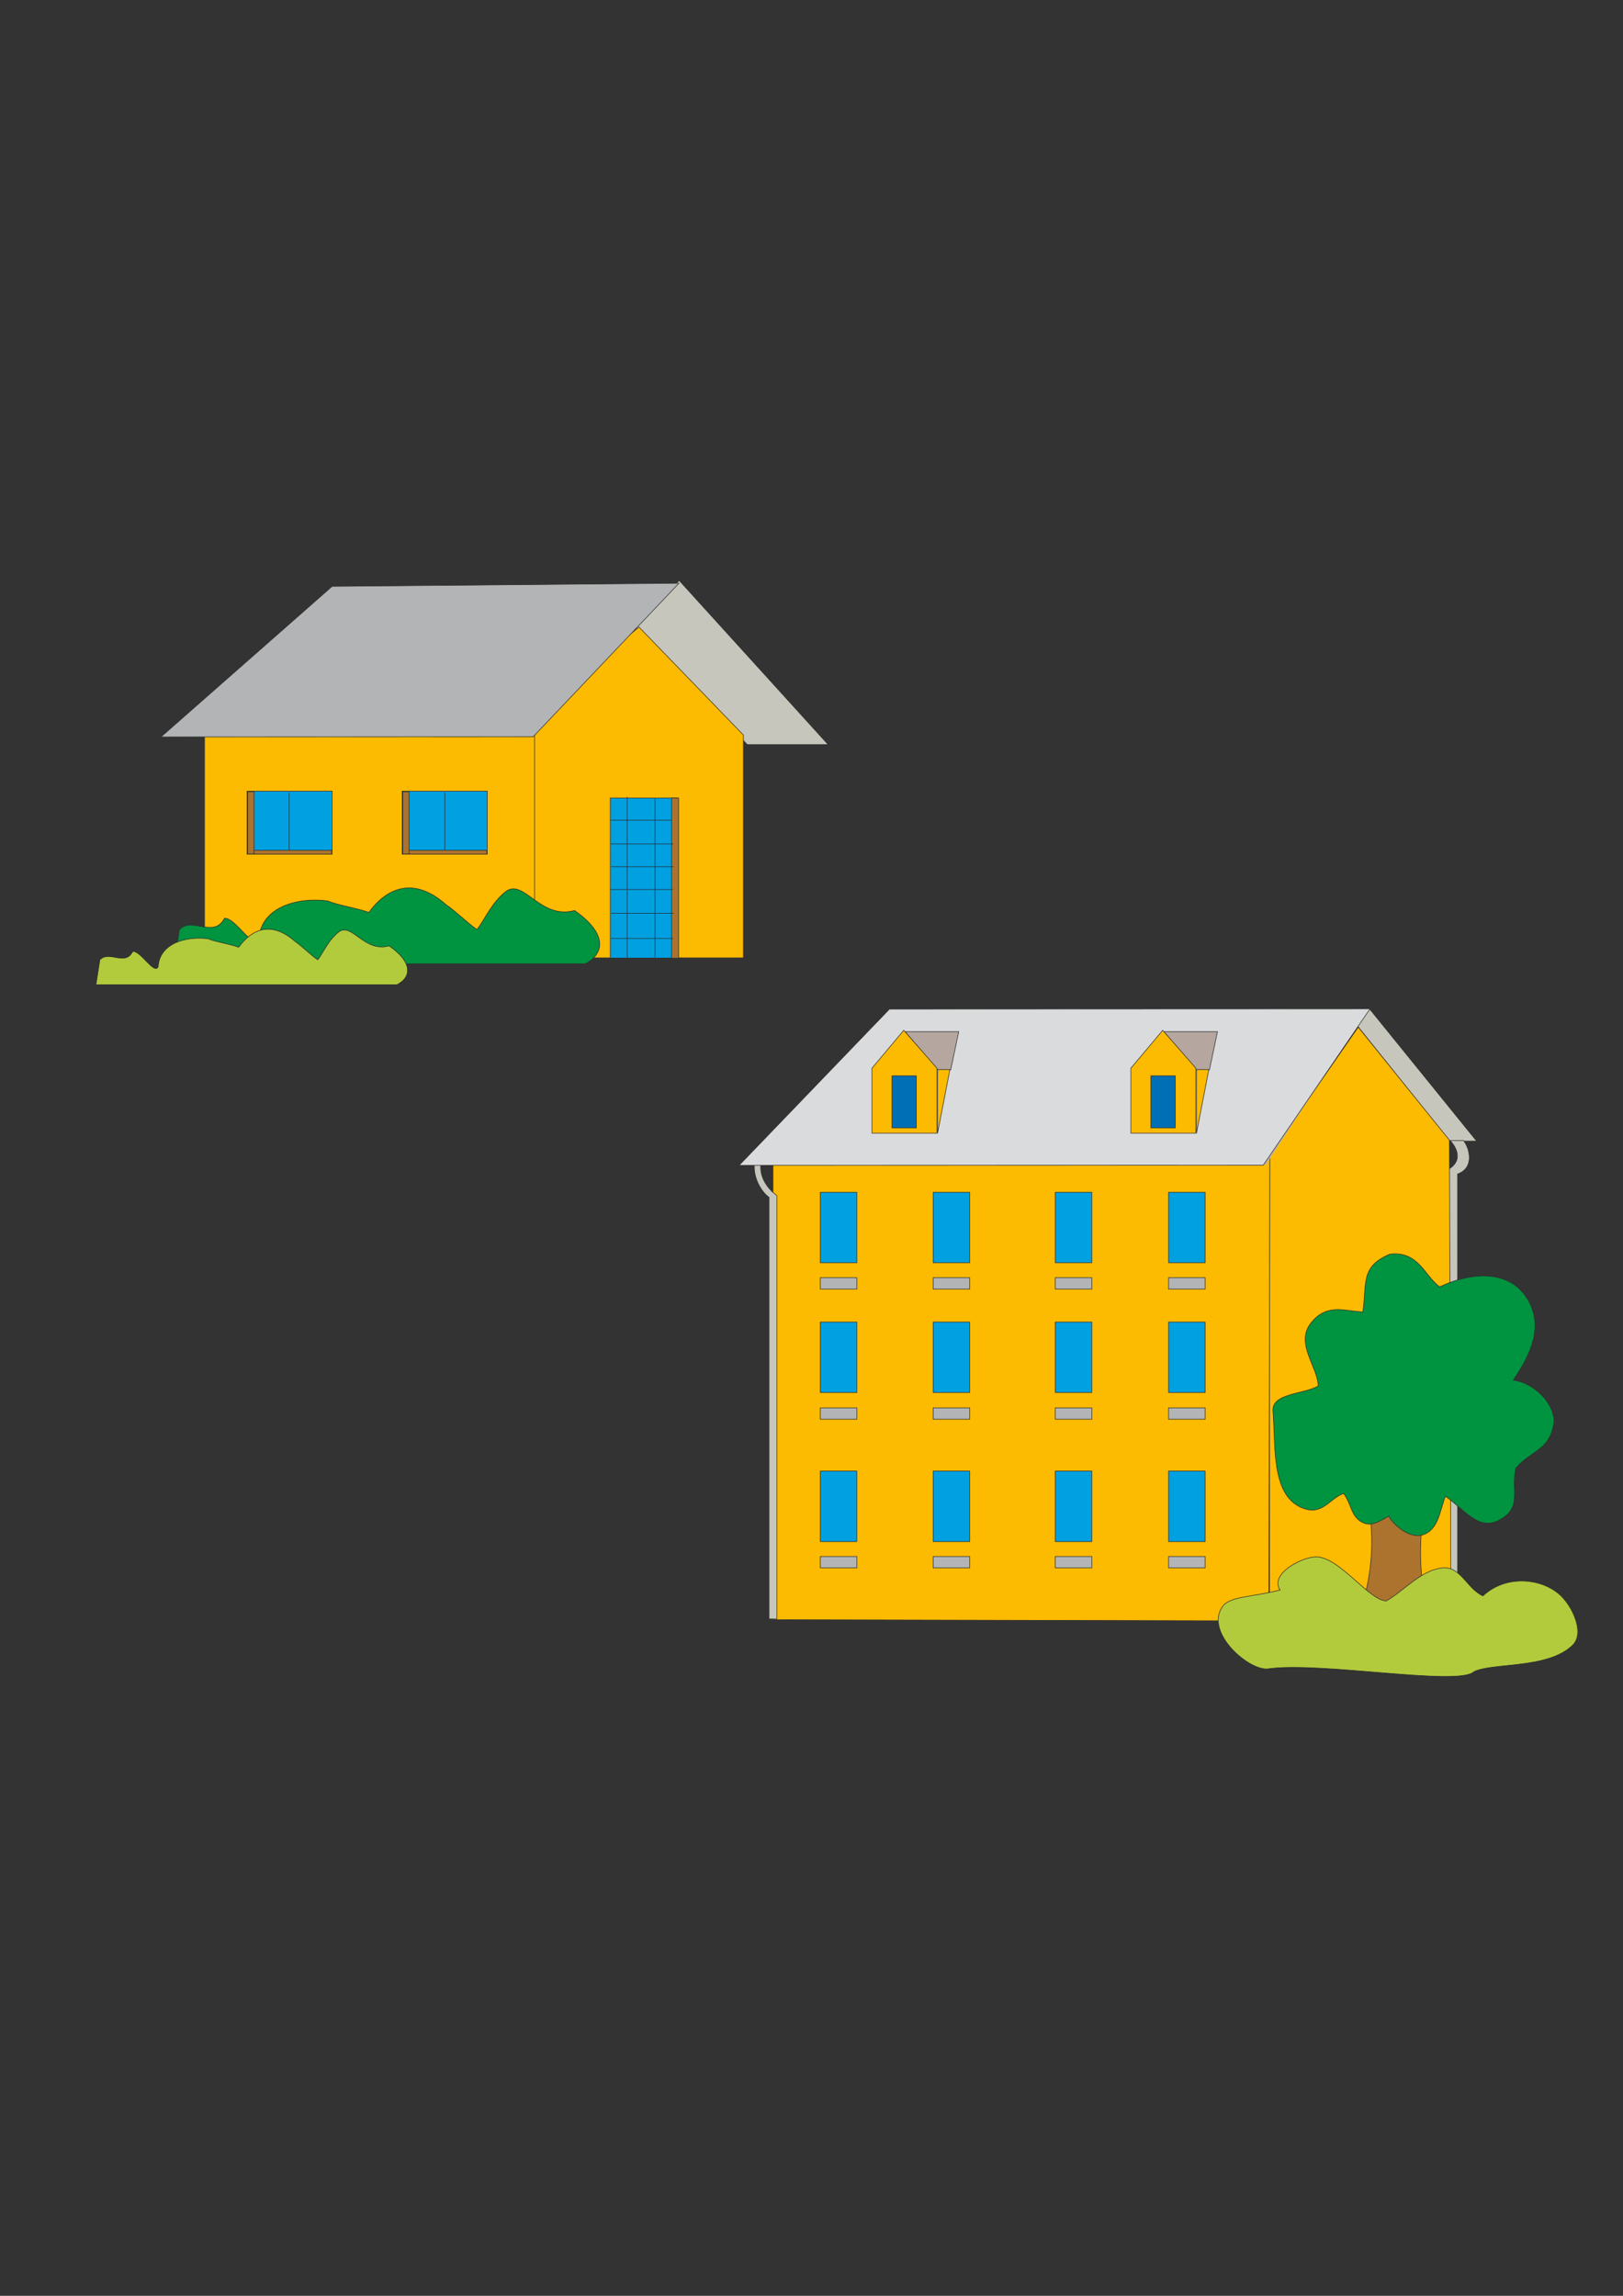 <?xml version="1.0" encoding="utf-8"?>
<!-- Created by UniConvertor 2.0rc4 (https://sk1project.net/) -->
<svg xmlns="http://www.w3.org/2000/svg" height="841.89pt" viewBox="0 0 595.276 841.89" width="595.276pt" version="1.1" xmlns:xlink="http://www.w3.org/1999/xlink" id="64ecea70-f60c-11ea-8585-dcc15c148e23">

<rect x="0" y="0" width="595.276" height="841.89" fill="#333333" stroke="none"/>

<g>
	<g>
		<path style="fill:#bfb2ac;" d="M 492.83,370.257 L 531.35,418.425 541.286,418.425 502.262,370.257 492.83,370.257 Z" />
		<path style="stroke:#2d2c2b;stroke-width:0.216;stroke-miterlimit:10.433;fill:#c6c6bc;" d="M 493.118,370.257 L 531.638,418.425 541.574,418.425 502.55,370.257 493.118,370.257 Z" />
		<path style="stroke:#2d2c2b;stroke-width:0.216;stroke-miterlimit:10.433;fill:#c6c6bc;" d="M 536.75,418.209 C 538.982,421.017 540.998,428.217 534.59,430.521 L 534.59,585.105 528.83,585.105 C 528.83,533.337 528.83,481.641 528.83,429.873 537.11,426.921 534.734,421.305 531.854,418.209 533.366,418.209 535.094,418.353 536.75,418.209 L 536.75,418.209 Z" />
		<path style="stroke:#2d2c2b;stroke-width:0.216;stroke-miterlimit:10.433;fill:#fcba00;" d="M 498.158,376.665 L 465.614,423.537 465.614,590.721 532.142,590.721 531.638,418.137 498.158,376.665 Z" />
		<path style="stroke:#2d2c2b;stroke-width:0.216;stroke-miterlimit:10.433;fill:#fcba00;" d="M 283.526,418.497 L 283.526,593.961 465.398,594.393 465.758,418.281 283.526,418.497 Z" />
		<path style="stroke:#2d2c2b;stroke-width:0.216;stroke-miterlimit:10.433;fill:#ac732e;" d="M 500.606,545.937 C 504.71,561.561 503.774,577.977 498.014,593.313 505.502,593.313 516.374,593.313 524.006,593.313 520.262,577.329 519.902,563.361 523.646,546.801 517.022,547.161 507.23,545.361 500.606,545.937 L 500.606,545.937 Z" />
		<g>
			<g>
				<path style="stroke:#2d2c2b;stroke-width:0.216;stroke-miterlimit:10.433;fill:#b2b4b6;" d="M 300.878,468.537 L 314.27,468.537 314.27,472.713 300.878,472.713 300.878,468.537 Z" />
				<path style="stroke:#2d2c2b;stroke-width:0.216;stroke-miterlimit:10.433;fill:#b2b4b6;" d="M 387.062,468.537 L 400.454,468.537 400.454,472.713 387.062,472.713 387.062,468.537 Z" />
				<path style="stroke:#2d2c2b;stroke-width:0.216;stroke-miterlimit:10.433;fill:#b2b4b6;" d="M 342.278,468.537 L 355.67,468.537 355.67,472.713 342.278,472.713 342.278,468.537 Z" />
				<path style="stroke:#2d2c2b;stroke-width:0.216;stroke-miterlimit:10.433;fill:#b2b4b6;" d="M 428.606,468.537 L 441.998,468.537 441.998,472.713 428.606,472.713 428.606,468.537 Z" />
			</g>
			<g>
				<path style="stroke:#2d2c2b;stroke-width:0.216;stroke-miterlimit:10.433;fill:#00a0e1;" d="M 300.878,437.217 L 314.27,437.217 314.27,463.065 300.878,463.065 300.878,437.217 Z" />
				<path style="stroke:#2d2c2b;stroke-width:0.216;stroke-miterlimit:10.433;fill:#00a0e1;" d="M 387.062,437.217 L 400.454,437.217 400.454,463.065 387.062,463.065 387.062,437.217 Z" />
				<path style="stroke:#2d2c2b;stroke-width:0.216;stroke-miterlimit:10.433;fill:#00a0e1;" d="M 342.278,437.217 L 355.67,437.217 355.67,463.065 342.278,463.065 342.278,437.217 Z" />
				<path style="stroke:#2d2c2b;stroke-width:0.216;stroke-miterlimit:10.433;fill:#00a0e1;" d="M 428.606,437.217 L 441.998,437.217 441.998,463.065 428.606,463.065 428.606,437.217 Z" />
			</g>
		</g>
		<g>
			<g>
				<path style="stroke:#2d2c2b;stroke-width:0.216;stroke-miterlimit:10.433;fill:#b2b4b6;" d="M 300.878,516.273 L 314.27,516.273 314.27,520.449 300.878,520.449 300.878,516.273 Z" />
				<path style="stroke:#2d2c2b;stroke-width:0.216;stroke-miterlimit:10.433;fill:#b2b4b6;" d="M 387.062,516.273 L 400.454,516.273 400.454,520.449 387.062,520.449 387.062,516.273 Z" />
				<path style="stroke:#2d2c2b;stroke-width:0.216;stroke-miterlimit:10.433;fill:#b2b4b6;" d="M 342.278,516.273 L 355.67,516.273 355.67,520.449 342.278,520.449 342.278,516.273 Z" />
				<path style="stroke:#2d2c2b;stroke-width:0.216;stroke-miterlimit:10.433;fill:#b2b4b6;" d="M 428.606,516.273 L 441.998,516.273 441.998,520.449 428.606,520.449 428.606,516.273 Z" />
			</g>
			<g>
				<path style="stroke:#2d2c2b;stroke-width:0.216;stroke-miterlimit:10.433;fill:#00a0e1;" d="M 300.878,484.809 L 314.27,484.809 314.27,510.657 300.878,510.657 300.878,484.809 Z" />
				<path style="stroke:#2d2c2b;stroke-width:0.216;stroke-miterlimit:10.433;fill:#00a0e1;" d="M 387.062,484.809 L 400.454,484.809 400.454,510.657 387.062,510.657 387.062,484.809 Z" />
				<path style="stroke:#2d2c2b;stroke-width:0.216;stroke-miterlimit:10.433;fill:#00a0e1;" d="M 342.278,484.809 L 355.67,484.809 355.67,510.657 342.278,510.657 342.278,484.809 Z" />
				<path style="stroke:#2d2c2b;stroke-width:0.216;stroke-miterlimit:10.433;fill:#00a0e1;" d="M 428.606,484.809 L 441.998,484.809 441.998,510.657 428.606,510.657 428.606,484.809 Z" />
			</g>
		</g>
		<g>
			<g>
				<path style="stroke:#2d2c2b;stroke-width:0.216;stroke-miterlimit:10.433;fill:#b2b4b6;" d="M 300.878,570.777 L 314.27,570.777 314.27,574.953 300.878,574.953 300.878,570.777 Z" />
				<path style="stroke:#2d2c2b;stroke-width:0.216;stroke-miterlimit:10.433;fill:#b2b4b6;" d="M 387.062,570.777 L 400.454,570.777 400.454,574.953 387.062,574.953 387.062,570.777 Z" />
				<path style="stroke:#2d2c2b;stroke-width:0.216;stroke-miterlimit:10.433;fill:#b2b4b6;" d="M 342.278,570.777 L 355.67,570.777 355.67,574.953 342.278,574.953 342.278,570.777 Z" />
				<path style="stroke:#2d2c2b;stroke-width:0.216;stroke-miterlimit:10.433;fill:#b2b4b6;" d="M 428.606,570.777 L 441.998,570.777 441.998,574.953 428.606,574.953 428.606,570.777 Z" />
			</g>
			<g>
				<path style="stroke:#2d2c2b;stroke-width:0.216;stroke-miterlimit:10.433;fill:#00a0e1;" d="M 300.878,539.457 L 314.27,539.457 314.27,565.305 300.878,565.305 300.878,539.457 Z" />
				<path style="stroke:#2d2c2b;stroke-width:0.216;stroke-miterlimit:10.433;fill:#00a0e1;" d="M 387.062,539.457 L 400.454,539.457 400.454,565.305 387.062,565.305 387.062,539.457 Z" />
				<path style="stroke:#2d2c2b;stroke-width:0.216;stroke-miterlimit:10.433;fill:#00a0e1;" d="M 342.278,539.457 L 355.67,539.457 355.67,565.305 342.278,565.305 342.278,539.457 Z" />
				<path style="stroke:#2d2c2b;stroke-width:0.216;stroke-miterlimit:10.433;fill:#00a0e1;" d="M 428.606,539.457 L 441.998,539.457 441.998,565.305 428.606,565.305 428.606,539.457 Z" />
			</g>
		</g>
		<path style="stroke:#2d2c2b;stroke-width:0.216;stroke-miterlimit:10.433;fill:#009340;" d="M 492.83,547.665 C 495.854,551.769 495.494,556.665 500.318,558.537 503.486,559.761 506.942,557.313 509.39,555.945 510.254,558.177 516.662,564.657 521.99,562.785 527.606,560.841 528.038,554.145 530.126,548.673 536.678,553.137 541.862,561.057 549.062,557.817 558.998,553.209 553.886,546.297 556.046,538.305 561.518,531.825 568.934,531.897 570.014,520.881 569.294,512.817 561.086,506.769 555.038,506.121 559.502,499.281 567.278,487.545 560.078,476.097 552.878,464.649 537.902,467.097 528.038,471.921 522.422,467.817 520.334,458.745 509.822,459.897 498.95,464.433 501.326,470.409 499.886,481.065 493.982,481.065 486.854,477.537 480.878,485.097 474.83,492.585 483.47,501.369 483.47,508.281 477.998,511.377 466.262,510.873 466.91,517.569 467.918,529.737 466.118,547.881 477.206,552.777 485.054,556.233 487.646,549.321 492.83,547.665 L 492.83,547.665 Z" />
		<path style="stroke:#2d2c2b;stroke-width:0.216;stroke-miterlimit:10.433;fill:#b2cb3c;" d="M 508.526,587.049 C 515.366,583.017 521.414,575.601 529.262,574.953 535.742,574.449 537.902,582.369 543.878,585.249 551.438,578.121 563.174,578.337 570.59,583.593 575.99,587.193 581.678,598.497 576.854,603.249 567.782,612.177 547.55,609.585 540.566,613.041 535.094,618.441 483.974,609.225 465.182,611.961 458.414,612.969 441.998,599.001 448.19,589.425 450.782,585.321 458.198,585.897 469.502,583.089 465.542,577.185 477.494,570.921 482.75,570.921 491.318,570.921 502.334,587.193 508.526,587.049 L 508.526,587.049 Z" />
		<path style="stroke:#2d2c2b;stroke-width:0.216;stroke-miterlimit:10.433;fill:#c6c6bc;" d="M 276.686,427.281 C 276.326,431.601 278.918,436.785 282.086,439.089 L 282.086,593.673 284.966,593.673 C 284.966,541.905 284.966,490.209 284.966,438.441 280.862,435.489 278.63,431.025 279.062,427.281 278.198,427.281 277.55,427.281 276.686,427.281 L 276.686,427.281 Z" />
		<path style="fill:#bfb2ac;" d="M 272.078,427.209 L 464.174,427.209 501.326,370.689 326.654,370.689 272.078,427.209 Z" />
		<path style="stroke:#2d2c2b;stroke-width:0.216;stroke-miterlimit:10.433;fill:#d9dbdc;" d="M 326.222,370.041 L 502.478,369.969 463.31,427.281 271.07,427.353 326.222,370.041 Z" />
		<g>
			<path style="stroke:#2d2c2b;stroke-width:0.216;stroke-miterlimit:10.433;fill:#b5a7a0;" d="M 426.878,378.321 L 446.534,378.321 443.582,392.361 438.758,392.361 426.878,378.321 Z" />
			<g>
				<path style="stroke:#2d2c2b;stroke-width:0.216;stroke-miterlimit:10.433;fill:#fcba00;" d="M 426.446,377.817 L 414.782,391.713 414.782,415.545 438.614,415.545 438.614,391.713 426.446,377.817 Z" />
				<path style="stroke:#2d2c2b;stroke-width:0.216;stroke-miterlimit:10.433;fill:#006fb5;" d="M 422.126,394.521 L 431.054,394.521 431.054,413.601 422.126,413.601 422.126,394.521 Z" />
				<path style="stroke-linejoin:bevel;stroke:#2d2c2b;stroke-width:0.216;stroke-miterlimit:10.433;fill:#fcba00;" d="M 438.83,392.217 L 438.83,415.617 443.366,392.217 438.83,392.217 Z" />
			</g>
		</g>
		<g>
			<path style="stroke:#2d2c2b;stroke-width:0.216;stroke-miterlimit:10.433;fill:#b5a7a0;" d="M 331.982,378.321 L 351.638,378.321 348.686,392.361 343.862,392.361 331.982,378.321 Z" />
			<g>
				<path style="stroke:#2d2c2b;stroke-width:0.216;stroke-miterlimit:10.433;fill:#fcba00;" d="M 331.478,377.817 L 319.814,391.713 319.814,415.545 343.646,415.545 343.646,391.713 331.478,377.817 Z" />
				<path style="stroke:#2d2c2b;stroke-width:0.216;stroke-miterlimit:10.433;fill:#006fb5;" d="M 327.158,394.521 L 336.086,394.521 336.086,413.601 327.158,413.601 327.158,394.521 Z" />
				<path style="stroke-linejoin:bevel;stroke:#2d2c2b;stroke-width:0.216;stroke-miterlimit:10.433;fill:#fcba00;" d="M 343.862,392.217 L 343.862,415.617 348.398,392.217 343.862,392.217 Z" />
			</g>
		</g>
	</g>
	<g>
		<path style="stroke:#2d2c2b;stroke-width:0.216;stroke-miterlimit:10.433;fill:#c6c6bc;" d="M 249.11,212.865 L 303.758,273.057 274.094,273.057 233.054,230.073 249.11,212.865 Z" />
		<path style="stroke:#2d2c2b;stroke-width:0.216;stroke-miterlimit:10.433;fill:#fcba00;" d="M 234.35,229.929 L 272.654,269.529 272.654,351.249 192.158,351.249 192.23,265.065 234.35,229.929 Z" />
		<path style="stroke:#2d2c2b;stroke-width:0.216;stroke-miterlimit:10.433;fill:#fcba00;" d="M 75.014,264.561 L 75.014,349.881 196.046,349.881 196.046,264.705 75.014,264.561 Z" />
		<path style="stroke:#2d2c2b;stroke-width:0.216;stroke-miterlimit:10.433;fill:#009340;" d="M 214.694,353.409 C 222.542,349.233 221.894,341.673 210.734,333.897 198.062,337.353 192.158,322.017 185.534,326.913 180.278,331.089 178.334,336.345 174.95,340.881 171.854,338.793 166.814,333.897 163.646,331.809 151.838,321.297 141.902,325.473 135.278,334.617 131.39,333.105 124.118,332.025 120.086,330.369 109.502,328.929 95.678,332.457 94.958,344.337 93.014,348.657 86.606,336.705 82.358,336.705 78.398,344.337 70.478,335.985 65.798,340.881 L 63.854,353.409 214.694,353.409 Z" />
		<path style="stroke:#2d2c2b;stroke-width:0.216;stroke-miterlimit:10.433;fill:#b2cb3c;" d="M 145.574,361.113 C 151.406,358.089 150.902,352.473 142.694,346.857 133.478,349.377 129.086,338.145 124.262,341.745 120.446,344.769 119.006,348.585 116.558,351.969 114.254,350.457 110.582,346.857 108.278,345.273 99.566,337.569 92.366,340.665 87.542,347.361 84.59,346.209 79.334,345.489 76.382,344.265 68.606,343.185 58.526,345.777 58.022,354.489 56.582,357.585 51.83,348.873 48.734,348.873 45.854,354.489 40.094,348.369 36.638,351.969 L 35.198,361.113 145.574,361.113 Z" />
		<path style="stroke:#2d2c2b;stroke-width:0.216;stroke-miterlimit:10.433;fill:#00a0e1;" d="M 223.838,292.641 L 248.39,292.641 248.39,351.321 223.838,351.321 223.838,292.641 Z" />
		<path style="stroke:#2d2c2b;stroke-width:0.216;stroke-miterlimit:10.433;fill:#00a0e1;" d="M 90.638,290.121 L 121.814,290.121 121.814,313.233 90.638,313.233 90.638,290.121 Z" />
		<path style="stroke:#2d2c2b;stroke-width:0.216;stroke-miterlimit:10.433;fill:#00a0e1;" d="M 147.518,290.121 L 178.694,290.121 178.694,313.233 147.518,313.233 147.518,290.121 Z" />
		<path style="stroke:#2d2c2b;stroke-width:0.216;stroke-miterlimit:10.433;fill:#b2b4b6;" d="M 59.03,270.249 L 121.814,215.025 249.038,213.873 195.542,270.177 59.03,270.249 Z" />
		<path style="stroke:#2d2c2b;stroke-width:0.216;stroke-miterlimit:10.433;fill:#ffffff;" d="M 163.142,290.553 L 163.142,313.305" />
		<path style="stroke:#2d2c2b;stroke-width:0.216;stroke-miterlimit:10.433;fill:#ffffff;" d="M 147.95,313.233 L 178.334,313.233" />
		<path style="stroke:#2d2c2b;stroke-width:0.216;stroke-miterlimit:10.433;fill:#ffffff;" d="M 106.046,290.553 L 106.046,313.305" />
		<path style="stroke:#2d2c2b;stroke-width:0.216;stroke-miterlimit:10.433;fill:#ffffff;" d="M 90.854,313.233 L 121.238,313.233" />
		<g>
			<path style="stroke:#2d2c2b;stroke-width:0.216;stroke-miterlimit:10.433;fill:#ac732e;" d="M 91.07,313.233 L 91.07,311.793 121.67,311.793 121.67,313.233 91.07,313.233 Z" />
			<path style="stroke:#2d2c2b;stroke-width:0.216;stroke-miterlimit:10.433;fill:#ac732e;" d="M 90.854,290.337 L 93.158,290.337 93.158,313.161 90.854,313.161 90.854,290.337 Z" />
		</g>
		<g>
			<path style="stroke:#2d2c2b;stroke-width:0.216;stroke-miterlimit:10.433;fill:#ac732e;" d="M 147.95,313.233 L 147.95,311.793 178.55,311.793 178.55,313.233 147.95,313.233 Z" />
			<path style="stroke:#2d2c2b;stroke-width:0.216;stroke-miterlimit:10.433;fill:#ac732e;" d="M 147.734,290.337 L 150.038,290.337 150.038,313.161 147.734,313.161 147.734,290.337 Z" />
		</g>
		<path style="stroke:#2d2c2b;stroke-width:0.216;stroke-miterlimit:10.433;fill:#ac732e;" d="M 246.302,292.641 L 248.894,292.641 248.894,351.393 246.302,351.393 246.302,292.641 Z" />
		<path style="stroke:#2d2c2b;stroke-width:0.216;stroke-miterlimit:10.433;fill:#ac732e;" d="M 230.03,292.209 L 230.03,351.465" />
		<path style="stroke:#2d2c2b;stroke-width:0.216;stroke-miterlimit:10.433;fill:#ffffff;" d="M 240.254,292.641 L 240.254,351.249" />
		<path style="stroke:#2d2c2b;stroke-width:0.216;stroke-miterlimit:10.433;fill:#ffffff;" d="M 223.838,300.777 L 246.446,300.777" />
		<path style="stroke:#2d2c2b;stroke-width:0.216;stroke-miterlimit:10.433;fill:#ffffff;" d="M 224.054,309.489 L 246.95,309.489" />
		<path style="stroke:#2d2c2b;stroke-width:0.216;stroke-miterlimit:10.433;fill:#ffffff;" d="M 224.198,317.841 L 247.094,317.841" />
		<path style="stroke:#2d2c2b;stroke-width:0.216;stroke-miterlimit:10.433;fill:#ffffff;" d="M 223.838,326.193 L 246.734,326.193" />
		<path style="stroke:#2d2c2b;stroke-width:0.216;stroke-miterlimit:10.433;fill:#ffffff;" d="M 224.198,334.905 L 247.094,334.905" />
		<path style="stroke:#2d2c2b;stroke-width:0.216;stroke-miterlimit:10.433;fill:#ffffff;" d="M 224.054,344.121 L 246.95,344.121" />
	</g>
</g>
</svg>